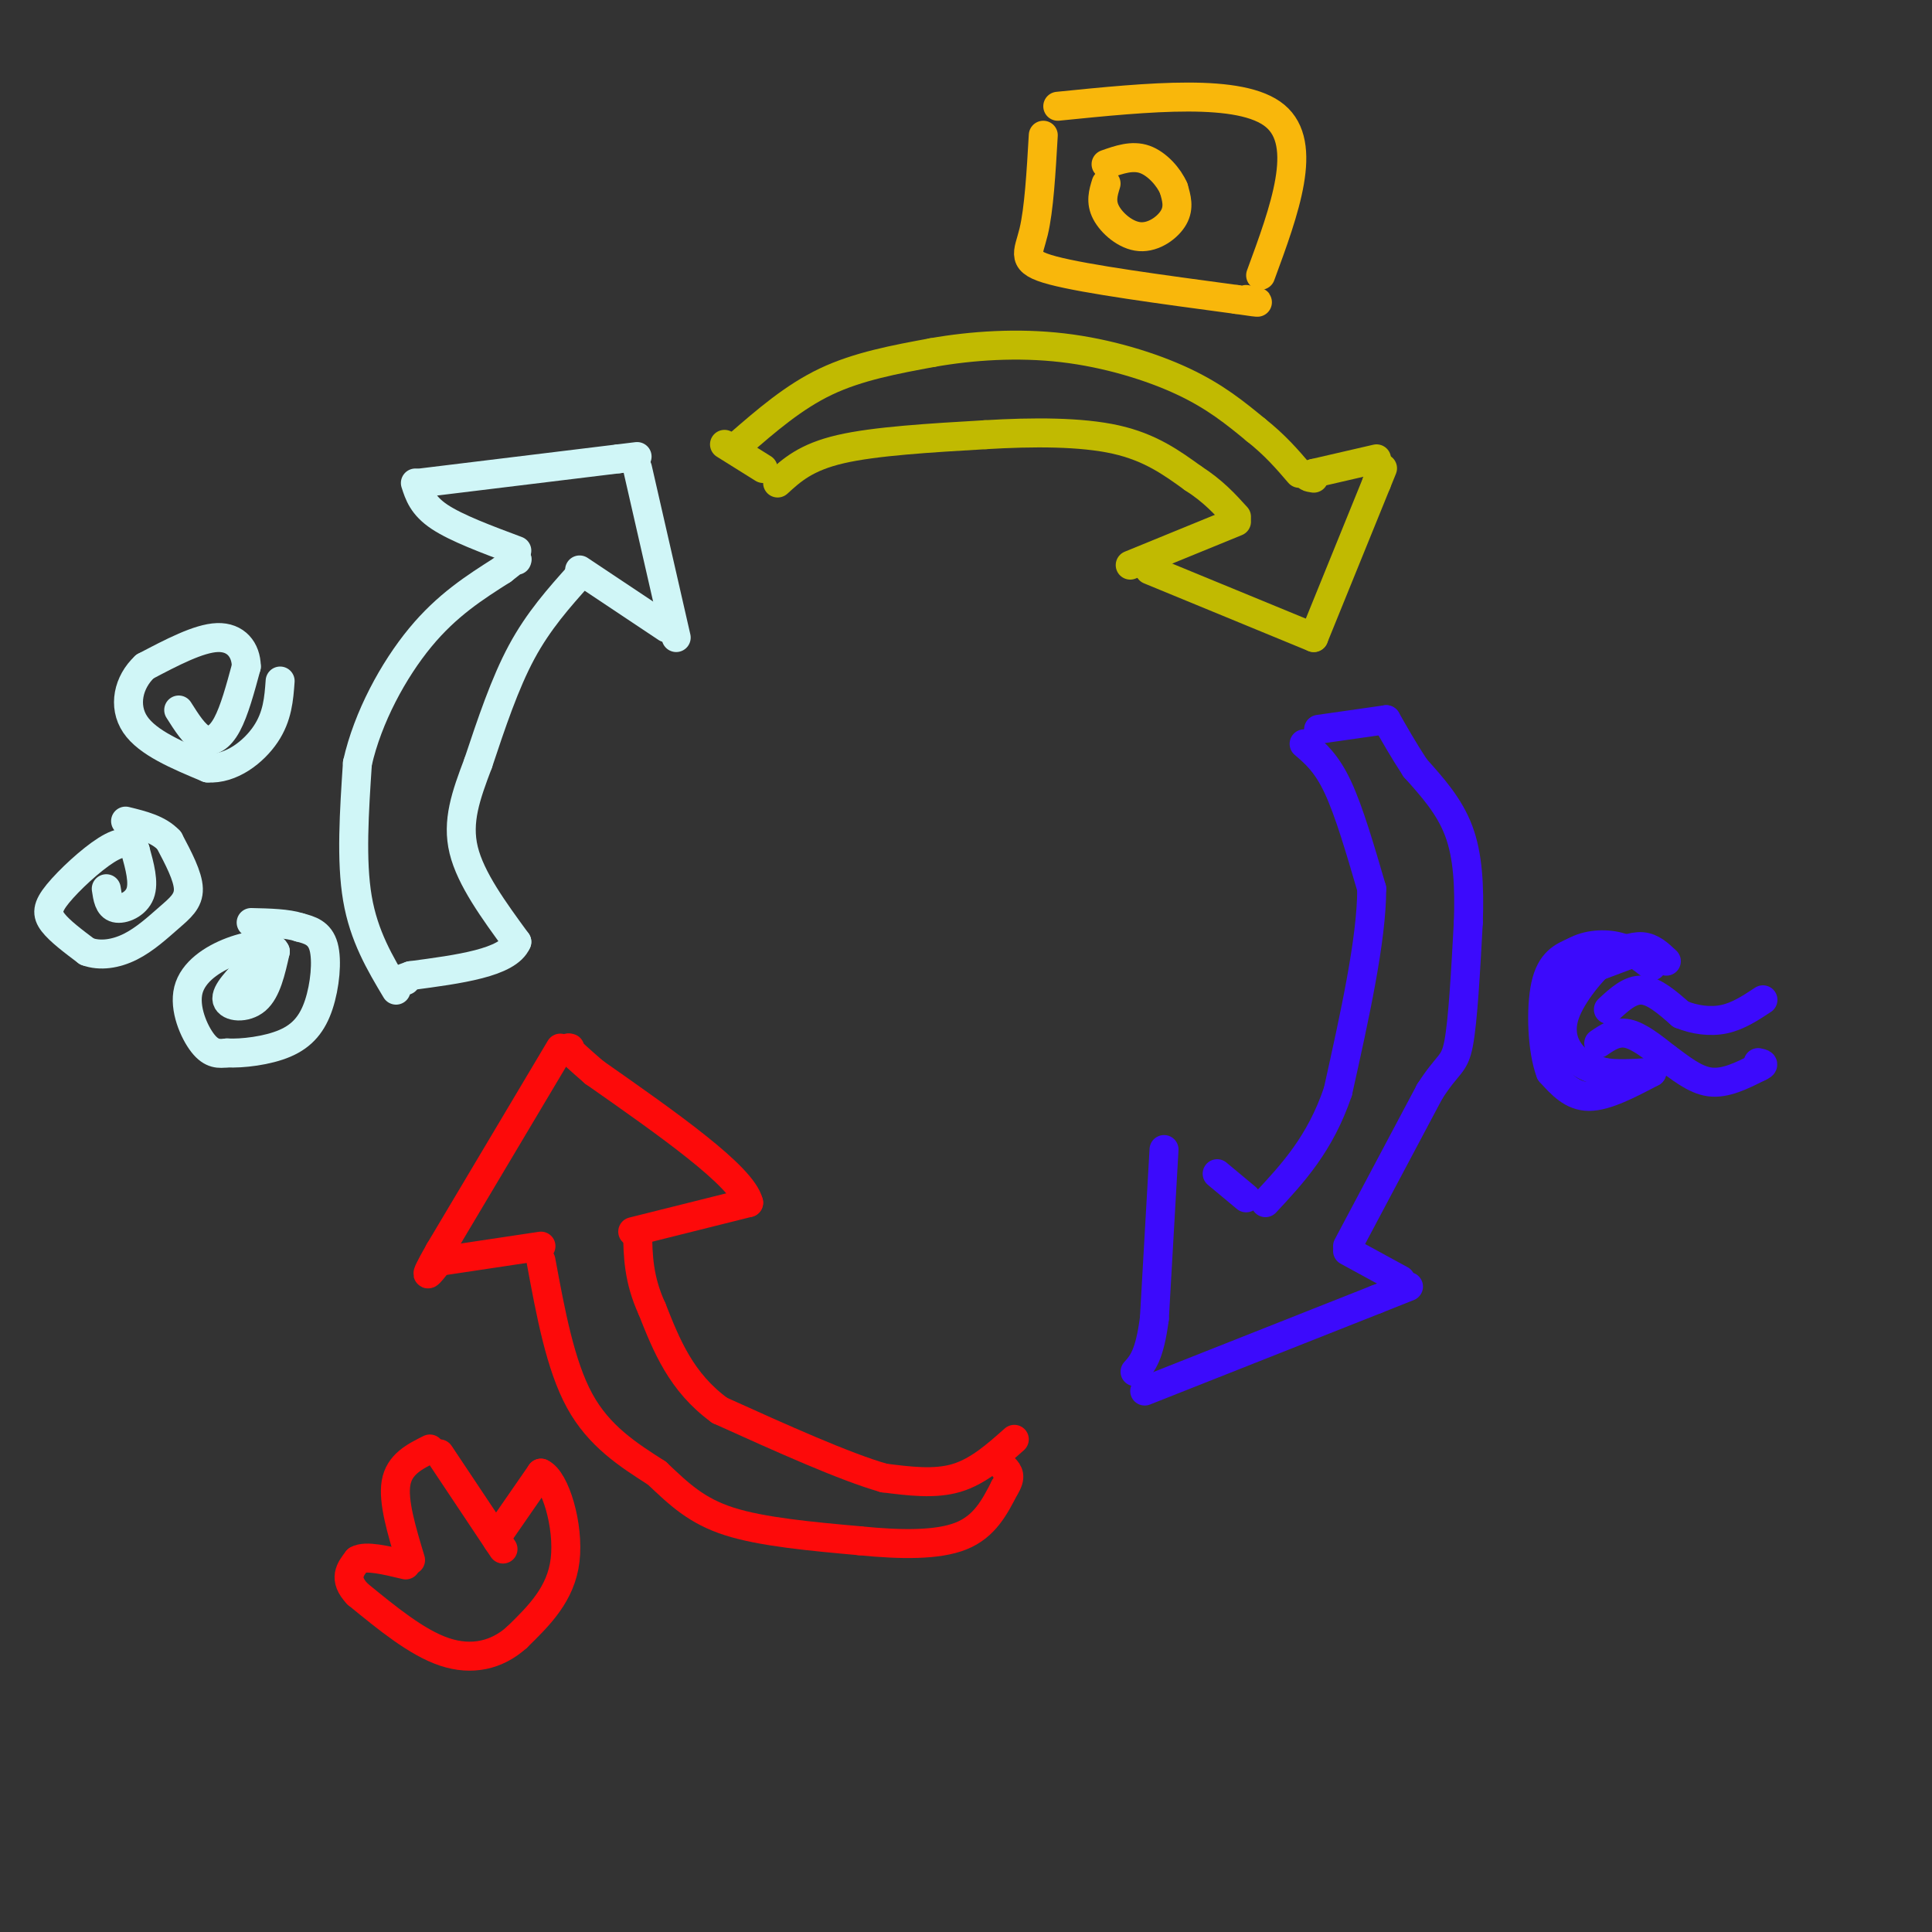 <svg viewBox='0 0 400 400' version='1.1' xmlns='http://www.w3.org/2000/svg' xmlns:xlink='http://www.w3.org/1999/xlink'><rect x="0" y="0" width="400" height="400" fill="#333333" stroke="none"/><g fill='none' stroke='#C1BA01' stroke-width='6' stroke-linecap='round' stroke-linejoin='round'><path d='M153,92c5.667,-4.917 11.333,-9.833 18,-13c6.667,-3.167 14.333,-4.583 22,-6'/><path d='M193,73c8.202,-1.452 17.708,-2.083 27,-1c9.292,1.083 18.369,3.881 25,7c6.631,3.119 10.815,6.560 15,10'/><path d='M260,89c4.000,3.167 6.500,6.083 9,9'/><path d='M161,100c2.917,-2.667 5.833,-5.333 13,-7c7.167,-1.667 18.583,-2.333 30,-3'/><path d='M204,90c9.956,-0.600 19.844,-0.600 27,1c7.156,1.600 11.578,4.800 16,8'/><path d='M247,99c4.167,2.667 6.583,5.333 9,8'/><path d='M256,108c0.000,0.000 -22.000,9.000 -22,9'/><path d='M238,118c0.000,0.000 34.000,14.000 34,14'/><path d='M272,132c0.000,0.000 13.000,-32.000 13,-32'/><path d='M285,100c2.167,-5.333 1.083,-2.667 0,0'/><path d='M285,97c0.000,0.000 0.100,0.100 0.1,0.1'/><path d='M285,95c0.000,0.000 -13.000,3.000 -13,3'/><path d='M272,98c-2.167,0.667 -1.083,0.833 0,1'/><path d='M150,92c0.000,0.000 8.000,5.000 8,5'/></g>
<g fill='none' stroke='#3C0AFC' stroke-width='6' stroke-linecap='round' stroke-linejoin='round'><path d='M270,154c2.333,2.000 4.667,4.000 7,9c2.333,5.000 4.667,13.000 7,21'/><path d='M284,184c0.000,10.500 -3.500,26.250 -7,42'/><path d='M277,226c-3.667,10.833 -9.333,16.917 -15,23'/><path d='M252,243c0.000,0.000 6.000,5.000 6,5'/><path d='M241,238c0.000,0.000 -2.000,35.000 -2,35'/><path d='M239,273c-1.000,7.667 -2.500,9.333 -4,11'/><path d='M237,288c0.000,0.000 48.000,-19.000 48,-19'/><path d='M285,269c8.833,-3.500 6.917,-2.750 5,-2'/><path d='M290,265c0.000,0.000 -11.000,-6.000 -11,-6'/><path d='M279,258c0.000,0.000 17.000,-32.000 17,-32'/><path d='M296,226c3.889,-6.089 5.111,-5.311 6,-10c0.889,-4.689 1.444,-14.844 2,-25'/><path d='M304,191c0.267,-7.533 -0.067,-13.867 -2,-19c-1.933,-5.133 -5.467,-9.067 -9,-13'/><path d='M293,159c-2.500,-3.833 -4.250,-6.917 -6,-10'/><path d='M287,149c0.000,0.000 -14.000,2.000 -14,2'/><path d='M345,199c-1.500,-1.417 -3.000,-2.833 -5,-3c-2.000,-0.167 -4.500,0.917 -7,2'/><path d='M333,198c-3.167,2.524 -7.583,7.833 -9,12c-1.417,4.167 0.167,7.190 2,9c1.833,1.810 3.917,2.405 6,3'/><path d='M332,222c2.667,0.500 6.333,0.250 10,0'/><path d='M342,222c-4.750,2.500 -9.500,5.000 -13,5c-3.500,0.000 -5.750,-2.500 -8,-5'/><path d='M321,222c-1.733,-4.467 -2.067,-13.133 -1,-18c1.067,-4.867 3.533,-5.933 6,-7'/><path d='M326,197c2.622,-1.489 6.178,-1.711 9,-1c2.822,0.711 4.911,2.356 7,4'/><path d='M323,203c0.000,0.000 16.000,-6.000 16,-6'/><path d='M339,197c2.833,-1.000 1.917,-0.500 1,0'/><path d='M333,209c2.250,-2.083 4.500,-4.167 7,-4c2.500,0.167 5.250,2.583 8,5'/><path d='M348,210c2.889,1.178 6.111,1.622 9,1c2.889,-0.622 5.444,-2.311 8,-4'/><path d='M331,216c1.833,-1.250 3.667,-2.500 6,-2c2.333,0.500 5.167,2.750 8,5'/><path d='M345,219c2.800,2.022 5.800,4.578 9,5c3.200,0.422 6.600,-1.289 10,-3'/><path d='M364,221c1.667,-0.667 0.833,-0.833 0,-1'/></g>
<g fill='none' stroke='#FD0A0A' stroke-width='6' stroke-linecap='round' stroke-linejoin='round'><path d='M210,298c-3.750,3.333 -7.500,6.667 -12,8c-4.500,1.333 -9.750,0.667 -15,0'/><path d='M183,306c-8.167,-2.333 -21.083,-8.167 -34,-14'/><path d='M149,292c-8.000,-5.833 -11.000,-13.417 -14,-21'/><path d='M135,271c-2.833,-6.167 -2.917,-11.083 -3,-16'/><path d='M131,255c0.000,0.000 24.000,-6.000 24,-6'/><path d='M155,249c-1.333,-5.500 -16.667,-16.250 -32,-27'/><path d='M123,222c-6.167,-5.333 -5.583,-5.167 -5,-5'/><path d='M116,217c0.000,0.000 -25.000,42.000 -25,42'/><path d='M91,259c-4.167,7.333 -2.083,4.667 0,2'/><path d='M92,261c0.000,0.000 20.000,-3.000 20,-3'/><path d='M112,261c2.000,10.833 4.000,21.667 8,29c4.000,7.333 10.000,11.167 16,15'/><path d='M136,305c4.622,4.378 8.178,7.822 15,10c6.822,2.178 16.911,3.089 27,4'/><path d='M178,319c8.467,0.844 16.133,0.956 21,-1c4.867,-1.956 6.933,-5.978 9,-10'/><path d='M208,308c1.500,-2.333 0.750,-3.167 0,-4'/><path d='M89,300c-3.167,1.583 -6.333,3.167 -7,7c-0.667,3.833 1.167,9.917 3,16'/><path d='M91,301c0.000,0.000 12.000,18.000 12,18'/><path d='M103,319c2.000,3.000 1.000,1.500 0,0'/><path d='M103,318c0.000,0.000 9.000,-13.000 9,-13'/><path d='M112,305c2.956,1.267 5.844,10.933 5,18c-0.844,7.067 -5.422,11.533 -10,16'/><path d='M107,339c-4.089,3.689 -9.311,4.911 -15,3c-5.689,-1.911 -11.844,-6.956 -18,-12'/><path d='M74,330c-3.000,-3.167 -1.500,-5.083 0,-7'/><path d='M74,323c1.667,-1.000 5.833,0.000 10,1'/></g>
<g fill='none' stroke='#D0F6F7' stroke-width='6' stroke-linecap='round' stroke-linejoin='round'><path d='M82,205c-3.333,-5.583 -6.667,-11.167 -8,-19c-1.333,-7.833 -0.667,-17.917 0,-28'/><path d='M74,158c2.133,-9.511 7.467,-19.289 13,-26c5.533,-6.711 11.267,-10.356 17,-14'/><path d='M104,118c3.333,-2.667 3.167,-2.333 3,-2'/><path d='M107,114c-6.250,-2.333 -12.500,-4.667 -16,-7c-3.500,-2.333 -4.250,-4.667 -5,-7'/><path d='M87,100c0.000,0.000 41.000,-5.000 41,-5'/><path d='M128,95c6.833,-0.833 3.417,-0.417 0,0'/><path d='M132,97c0.000,0.000 8.000,35.000 8,35'/><path d='M138,130c0.000,0.000 -18.000,-12.000 -18,-12'/><path d='M120,119c-4.250,4.750 -8.500,9.500 -12,16c-3.500,6.500 -6.250,14.750 -9,23'/><path d='M99,158c-2.556,6.733 -4.444,12.067 -3,18c1.444,5.933 6.222,12.467 11,19'/><path d='M107,195c-1.833,4.333 -11.917,5.667 -22,7'/><path d='M85,202c-3.833,1.333 -2.417,1.167 -1,1'/><path d='M37,147c1.644,2.600 3.289,5.200 5,6c1.711,0.800 3.489,-0.200 5,-3c1.511,-2.800 2.756,-7.400 4,-12'/><path d='M51,138c-0.044,-3.467 -2.156,-6.133 -6,-6c-3.844,0.133 -9.422,3.067 -15,6'/><path d='M30,138c-3.444,3.200 -4.556,8.200 -2,12c2.556,3.800 8.778,6.400 15,9'/><path d='M43,159c4.867,0.333 9.533,-3.333 12,-7c2.467,-3.667 2.733,-7.333 3,-11'/><path d='M22,184c0.267,1.822 0.533,3.644 2,4c1.467,0.356 4.133,-0.756 5,-3c0.867,-2.244 -0.067,-5.622 -1,-9'/><path d='M28,176c-0.946,-1.861 -2.810,-2.014 -6,0c-3.190,2.014 -7.705,6.196 -10,9c-2.295,2.804 -2.370,4.230 -1,6c1.370,1.770 4.185,3.885 7,6'/><path d='M18,197c2.713,1.002 5.995,0.506 9,-1c3.005,-1.506 5.732,-4.021 8,-6c2.268,-1.979 4.077,-3.423 4,-6c-0.077,-2.577 -2.038,-6.289 -4,-10'/><path d='M35,174c-2.167,-2.333 -5.583,-3.167 -9,-4'/><path d='M52,200c-2.689,2.733 -5.378,5.467 -5,7c0.378,1.533 3.822,1.867 6,0c2.178,-1.867 3.089,-5.933 4,-10'/><path d='M57,197c-0.842,-1.863 -4.947,-1.520 -9,0c-4.053,1.520 -8.053,4.217 -9,8c-0.947,3.783 1.158,8.652 3,11c1.842,2.348 3.421,2.174 5,2'/><path d='M47,218c3.099,0.163 8.346,-0.431 12,-2c3.654,-1.569 5.715,-4.115 7,-8c1.285,-3.885 1.796,-9.110 1,-12c-0.796,-2.890 -2.898,-3.445 -5,-4'/><path d='M62,192c-2.500,-0.833 -6.250,-0.917 -10,-1'/></g>
<g fill='none' stroke='#F9B70B' stroke-width='6' stroke-linecap='round' stroke-linejoin='round'><path d='M229,38c-0.583,1.887 -1.167,3.774 0,6c1.167,2.226 4.083,4.792 7,5c2.917,0.208 5.833,-1.940 7,-4c1.167,-2.060 0.583,-4.030 0,-6'/><path d='M243,39c-0.978,-2.311 -3.422,-5.089 -6,-6c-2.578,-0.911 -5.289,0.044 -8,1'/><path d='M216,28c-0.444,7.689 -0.889,15.378 -2,20c-1.111,4.622 -2.889,6.178 4,8c6.889,1.822 22.444,3.911 38,6'/><path d='M256,62c6.667,1.000 4.333,0.500 2,0'/><path d='M219,22c19.000,-1.917 38.000,-3.833 45,2c7.000,5.833 2.000,19.417 -3,33'/></g>
</svg>